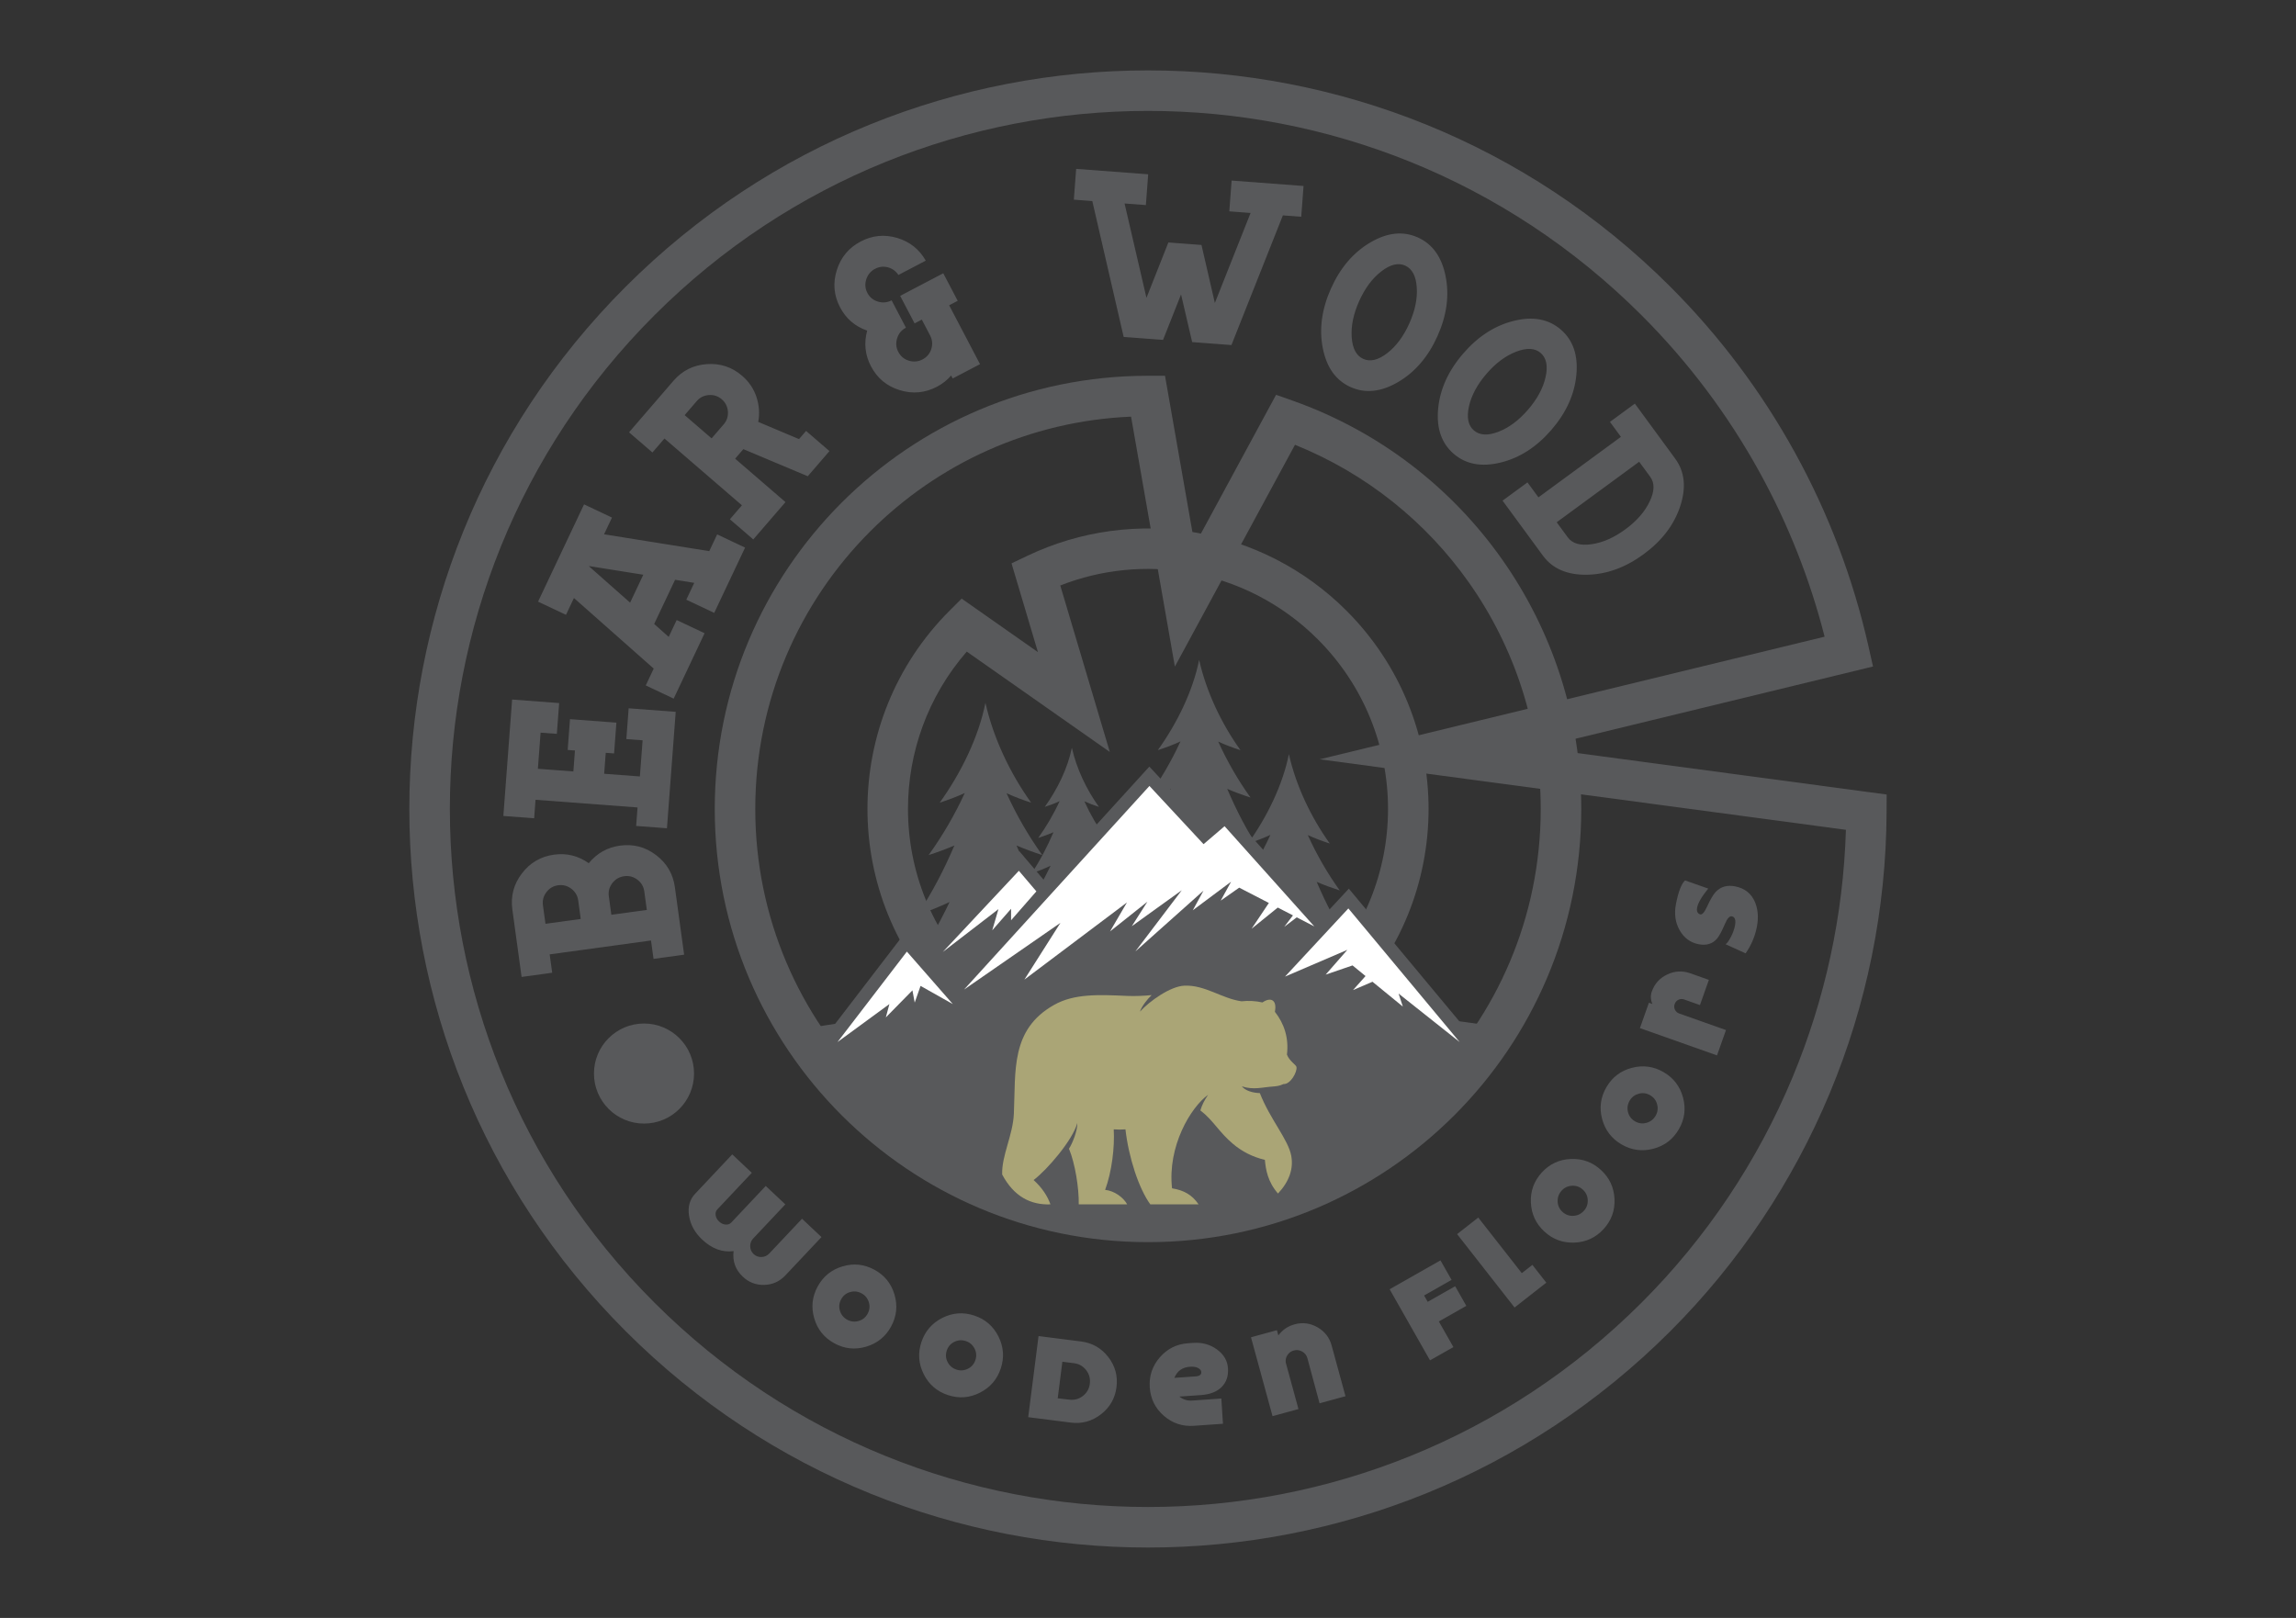 <svg xmlns="http://www.w3.org/2000/svg" xmlns:xlink="http://www.w3.org/1999/xlink" id="Layer_1" x="0px" y="0px" viewBox="0 0 595.276 419.528" style="enable-background:new 0 0 595.276 419.528;" xml:space="preserve"><rect x="0" y="0" width="595.276" height="419.528" fill="#333333" stroke="none"/><path style="fill:#58595B;" d="M252.939,157.757l16.162,11.34l-6.847-23.015l4.04-1.929c13.921-6.65,29.163-8.554,43.638-6.072 c14.502,2.487,28.248,9.358,39.141,20.251c14.203,14.203,21.305,32.819,21.305,51.433s-7.103,37.23-21.305,51.432 C334.87,275.397,316.254,282.5,297.64,282.5c-18.613,0-37.23-7.102-51.432-21.304c-14.203-14.202-21.305-32.818-21.305-51.432 s7.102-37.23,21.305-51.433l3.113-3.113L252.939,157.757z M275.402,186.331l-24.752-17.368 c-10.159,11.676-15.24,26.238-15.24,40.801c0,15.926,6.076,31.853,18.226,44.003c12.15,12.151,28.077,18.227,44.004,18.227 c15.926,0,31.853-6.076,44.004-18.227c12.15-12.15,18.226-28.077,18.226-44.003c0-15.927-6.076-31.854-18.226-44.004 c-9.33-9.33-21.087-15.211-33.478-17.337c-11.012-1.888-22.52-0.828-33.272,3.393l12.843,43.169L275.402,186.331z"></path><path style="fill-rule:evenodd;clip-rule:evenodd;fill:#58595B;" d="M478.583,215.173L342.15,196.89l130.911-31.796 c-3.798-14.909-9.472-29.224-16.844-42.619c-8.173-14.849-18.452-28.566-30.588-40.702c-35.344-35.344-81.667-53.015-127.991-53.015 c-46.324,0-92.647,17.672-127.99,53.014c-35.345,35.345-53.015,81.668-53.015,127.991s17.671,92.647,53.013,127.989 c35.345,35.345,81.668,53.016,127.992,53.016c46.323,0,92.647-17.671,127.99-53.013c16.884-16.883,30.086-36.746,39.088-58.338 C473.153,259.175,477.917,237.42,478.583,215.173 M398.794,193.91l90.355,12.108l-0.021,4.602 c-0.114,25.266-5.205,49.977-14.727,72.819c-9.537,22.882-23.502,43.903-41.344,61.744c-37.396,37.396-86.409,56.094-135.419,56.094 c-49.011,0-98.023-18.698-135.418-56.093c-37.396-37.396-56.095-86.409-56.095-135.419c0-49.011,18.698-98.024,56.092-135.418 c37.397-37.397,86.41-56.094,135.42-56.094c49.01,0,98.023,18.698,135.418,56.092c12.812,12.812,23.684,27.332,32.354,43.083 c8.65,15.715,15.094,32.665,19.071,50.374l1.128,5.024L398.794,193.91z"></path><path style="fill:#58595B;" d="M302.81,101.786l6.934,39.554l21.1-38.968l4.22,1.492c22.442,7.931,41.169,22.51,54.287,41.059 c13.113,18.542,20.616,41.049,20.616,64.841c0,31.018-12.574,59.1-32.9,79.427c-20.327,20.327-48.41,32.901-79.428,32.901 c-31.018,0-59.1-12.574-79.427-32.901c-20.327-20.327-32.901-48.41-32.901-79.427c0-31.018,12.574-59.101,32.901-79.428 c20.327-20.327,48.409-32.9,79.427-32.9h4.409L302.81,101.786z M302.004,157.998l-8.758-49.96 c-26.371,1.119-50.146,12.267-67.607,29.727c-18.425,18.425-29.822,43.881-29.822,71.999c0,28.118,11.397,53.574,29.822,71.999 c18.425,18.425,43.881,29.822,71.999,29.822c28.117,0,53.574-11.397,71.999-29.822c18.425-18.425,29.822-43.882,29.822-71.999 c0-21.588-6.801-42.001-18.687-58.808c-11.059-15.64-26.529-28.165-45.023-35.622l-31.142,57.516L302.004,157.998z"></path><path style="fill-rule:evenodd;clip-rule:evenodd;fill:#58595B;" d="M434.317,118.92c2.472,3.37,2.908,7.474,1.315,12.32 c-1.591,4.834-4.757,8.995-9.486,12.464c-4.752,3.486-9.679,5.26-14.767,5.326c-5.102,0.065-8.885-1.583-11.357-4.954 l-10.457-14.257l6.456-4.735l2.844,3.877l21.385-15.686l-2.844-3.878l6.456-4.736L434.317,118.92z M406.477,139.342 c1.168,1.591,3.203,2.19,6.111,1.781c2.912-0.401,5.848-1.693,8.822-3.875c2.937-2.154,5.036-4.556,6.301-7.219 c1.27-2.655,1.318-4.783,0.151-6.374l-2.877-3.923c-3.496,2.565-5.925,4.346-7.285,5.344c-1.36,0.998-2.496,1.831-3.415,2.505 c-0.926,0.68-2.062,1.512-3.422,2.51c-1.36,0.998-3.781,2.773-7.263,5.328L406.477,139.342z M399.443,91.523 c-1.481-1.277-3.598-1.39-6.345-0.333c-2.748,1.057-5.308,2.961-7.686,5.719c-2.409,2.792-3.928,5.619-4.563,8.484 c-0.636,2.866-0.208,4.936,1.274,6.213c1.487,1.283,3.606,1.409,6.347,0.359c2.741-1.05,5.313-2.968,7.721-5.761 c2.378-2.758,3.886-5.569,4.528-8.442C401.361,94.889,400.931,92.805,399.443,91.523z M404.672,85.46 c3.158,2.722,4.504,6.625,4.031,11.699c-0.467,5.068-2.618,9.832-6.449,14.275c-3.848,4.463-8.251,7.298-13.195,8.504 c-4.949,1.214-9.008,0.455-12.165-2.268c-3.165-2.73-4.511-6.632-4.031-11.7c0.473-5.062,2.638-9.827,6.487-14.29 c3.83-4.442,8.221-7.276,13.157-8.489C397.45,81.972,401.507,82.73,404.672,85.46z M364.315,68.87 c-1.785-0.801-3.846-0.305-6.176,1.492c-2.332,1.797-4.241,4.353-5.734,7.675c-1.511,3.364-2.161,6.506-1.952,9.434 c0.209,2.928,1.211,4.79,2.995,5.591c1.791,0.805,3.858,0.322,6.185-1.468c2.327-1.789,4.245-4.361,5.756-7.725 c1.492-3.322,2.134-6.447,1.93-9.383C367.113,71.549,366.106,69.675,364.315,68.87z M367.595,61.567 c3.803,1.708,6.207,5.063,7.202,10.062c0.999,4.99,0.297,10.17-2.106,15.521c-2.414,5.377-5.825,9.35-10.219,11.918 c-4.397,2.576-8.501,3.007-12.306,1.299c-3.812-1.713-6.216-5.068-7.202-10.063c-0.991-4.985-0.277-10.171,2.138-15.547 c2.404-5.35,5.802-9.32,10.187-11.891C359.678,60.286,363.783,59.854,367.595,61.567z M324.235,55.22l-5.517-0.415l0.601-7.984 l18.648,1.403l-0.6,7.983l-4.759-0.358l-13.336,33.622l-1.82-0.137l-6.552-0.493l-1.811-0.136l-2.88-12.363l-4.669,11.794 l-1.849-0.139l-6.524-0.491l-1.838-0.138l-8.13-35.236l-4.786-0.36l0.601-7.984l18.675,1.405l-0.6,7.983l-5.526-0.415l5.677,24.467 l5.68-14.357l0.194,0.014l8.169,0.615l0.221,0.016l3.468,15.046L324.235,55.22z M226.878,69.703 c-1.132,0.594-1.891,1.504-2.285,2.726c-0.391,1.23-0.298,2.406,0.291,3.53c0.59,1.125,1.502,1.869,2.737,2.249 c1.23,0.37,2.409,0.264,3.542-0.33l3.717,7.091c-1.132,0.595-1.89,1.505-2.281,2.734c-0.387,1.238-0.294,2.414,0.3,3.546 c0.598,1.142,1.511,1.908,2.742,2.278c1.23,0.37,2.409,0.265,3.542-0.329c1.141-0.598,1.898-1.507,2.278-2.721 c0.379-1.214,0.266-2.388-0.337-3.537l-2.129-4.063l-1.872,0.98l-3.743-7.14l11.178-5.859l3.743,7.141l-2.216,1.162l8.002,15.265 l-7.092,3.716l-0.404-0.771c-1.009,1.189-2.239,2.157-3.683,2.914c-3.086,1.617-6.301,1.911-9.645,0.881 c-3.343-1.03-5.824-3.088-7.451-6.191c-1.531-2.922-1.859-6.003-0.985-9.245c-3.145-1.091-5.485-3.099-7.025-6.037 c-1.617-3.086-1.898-6.297-0.848-9.642c1.051-3.345,3.114-5.817,6.2-7.434c3.029-1.588,6.185-1.893,9.458-0.919 c3.264,0.977,5.735,2.937,7.407,5.888l-7.092,3.717c-0.649-0.998-1.543-1.649-2.699-1.975 C229.078,69.011,227.961,69.136,226.878,69.703z M187.64,110.022c0.817-0.947,1.17-2.051,1.082-3.325 c-0.101-1.274-0.625-2.326-1.587-3.155c-0.962-0.829-2.079-1.193-3.353-1.106c-1.275,0.101-2.314,0.611-3.131,1.559l-3.146,3.649 l6.989,6.028L187.64,110.022z M190.598,118.937c2.176,1.876,4.351,3.753,6.526,5.628c2.168,1.87,4.344,3.746,6.526,5.628 l-8.351,9.683l-6.063-5.228l3.122-3.621l-20.084-17.321l-3.123,3.621l-6.062-5.229l11.516-13.355 c2.27-2.631,5.139-4.071,8.622-4.322c3.49-0.259,6.555,0.757,9.186,3.026c1.776,1.531,3.009,3.365,3.72,5.52 c0.704,2.149,0.855,4.286,0.449,6.431l10.579,4.462l1.828-2.12l6.062,5.229c-0.944,1.094-1.888,2.189-2.826,3.277 c-0.945,1.095-1.871,2.169-2.796,3.243l-16.702-7.025L190.598,118.937z M169.604,161.801l3.767,3.35l2.067-4.374l7.239,3.422 l-8.016,16.957l-7.238-3.422l2.063-4.366l-20.682-18.304l-2.064,4.365l-7.238-3.422c1.988-4.206,3.972-8.403,5.96-12.608 c1.988-4.205,3.976-8.41,5.964-12.616l7.238,3.421l-2.051,4.34l27.272,4.365l2.051-4.34l7.239,3.422l-8.004,16.931l-7.238-3.422 l2.063-4.365l-4.975-0.794L169.604,161.801z M152.767,146.79l-0.035,0.075l10.632,9.402l3.422-7.238L152.767,146.79z  M166.605,191.964l-4.214-0.317l0.6-7.984l12.198,0.918c-0.379,5.035-0.757,10.064-1.135,15.09 c-0.379,5.027-0.758,10.063-1.136,15.099l-7.984-0.601l0.361-4.796l-26.446-1.989l-0.361,4.795l-7.983-0.6l2.27-30.189l12.198,0.917 l-0.601,7.984l-4.213-0.316l-0.705,9.37l9.203,0.692l0.409-5.433l-1.884-0.141l0.6-7.984l12.031,0.905l-0.6,7.984l-2.162-0.163 l-0.408,5.434l9.259,0.696L166.605,191.964z M132.837,235.832c-0.471-3.443,0.347-6.557,2.464-9.335 c2.114-2.787,4.895-4.412,8.347-4.884c3.287-0.45,6.279,0.29,8.993,2.22c2.133-2.594,4.834-4.114,8.102-4.561 c3.47-0.475,6.585,0.342,9.362,2.459c2.776,2.107,4.401,4.887,4.872,8.331l2.394,17.489l-7.932,1.086l-0.652-4.765l-26.276,3.598 l0.653,4.765l-7.933,1.086L132.837,235.832z M149.913,233.494c-0.172-1.258-0.769-2.27-1.781-3.039 c-1.023-0.776-2.159-1.079-3.416-0.907c-1.258,0.172-2.271,0.769-3.048,1.792c-0.769,1.012-1.072,2.148-0.899,3.406l0.656,4.793 l9.144-1.251L149.913,233.494z M167.045,231.148c-0.173-1.258-0.769-2.27-1.781-3.039c-1.014-0.778-2.168-1.078-3.444-0.903 c-1.267,0.173-2.28,0.77-3.066,1.794c-0.777,1.014-1.08,2.149-0.908,3.407l0.656,4.793l9.199-1.259L167.045,231.148z"></path><path style="fill-rule:evenodd;clip-rule:evenodd;fill:#58595B;" d="M312.549,244.197v9.456h-3.302v-9.47 c-3.223,1.963-6.873,3.279-10.743,4.185c-1.106-2.245-2.117-4.561-3.027-6.939c1.921-3.189,3.685-6.47,5.313-9.831 c-2.434,1.023-4.999,1.946-7.658,2.796l-0.12-0.427c3.679-5.081,6.789-10.497,9.477-16.157c-2.39,1.134-4.927,2.144-7.565,3.063 c3.397-5.112,6.249-10.584,8.697-16.319c-1.915,0.831-3.939,1.57-6.04,2.249c3.211-4.474,6.127-9.423,8.474-14.55 c-1.832,0.854-3.807,1.594-5.873,2.262c4.988-6.951,9.098-15.329,10.714-23.407c1.835,8.169,5.726,16.456,10.714,23.407 c-2.026-0.654-3.963-1.379-5.763-2.213c2.313,5.113,5.155,10.031,8.364,14.501c-2.1-0.677-4.126-1.418-6.037-2.249 c2.445,5.734,5.296,11.203,8.698,16.319c-2.639-0.919-5.179-1.929-7.568-3.063c2.796,5.885,6.046,11.508,9.92,16.761 c-2.857-0.898-5.614-1.874-8.222-2.973c3.09,6.369,6.655,12.456,10.867,18.166C324.38,249.151,317.998,247.573,312.549,244.197"></path><path style="fill-rule:evenodd;clip-rule:evenodd;fill:#58595B;" d="M275.476,252.038l0.287,0.393l-0.569-0.181L275.476,252.038z  M271.742,246.554c0.937,1.476,1.911,2.928,2.925,4.36l-0.614,0.965c-2.253-0.743-4.442-1.535-6.547-2.393L271.742,246.554z  M257.318,263.076v10.457h-3.653V263.06c-6.115,3.717-13.616,5.349-21.367,6.171c4.653-6.316,8.6-13.05,12.014-20.09 c-2.882,1.212-5.931,2.293-9.089,3.29c4.283-5.812,7.878-12.03,10.971-18.541c-2.642,1.256-5.449,2.369-8.368,3.387 c3.761-5.654,6.911-11.707,9.619-18.045c-2.119,0.918-4.356,1.734-6.682,2.489c3.553-4.948,6.78-10.425,9.372-16.096 c-2.024,0.945-4.21,1.766-6.494,2.503c5.518-7.686,10.06-16.953,11.851-25.888c2.026,9.034,6.33,18.202,11.848,25.888 c-2.239-0.724-4.384-1.526-6.375-2.447c2.559,5.652,5.704,11.092,9.255,16.04c-2.323-0.755-4.563-1.575-6.68-2.491 c2.708,6.34,5.859,12.394,9.62,18.048c-2.919-1.018-5.726-2.131-8.368-3.387c1.465,3.087,3.044,6.107,4.756,9.05l-12.634,13.879 l10.096-6.99c3.338,6.792,7.175,13.292,11.679,19.401C270.402,268.552,263.346,266.809,257.318,263.076z"></path><path style="fill-rule:evenodd;clip-rule:evenodd;fill:#58595B;" d="M289.735,235.234l0.171,0.233l-0.338-0.107L289.735,235.234z  M287.524,231.986c0.554,0.874,1.131,1.735,1.732,2.583l-0.363,0.572c-1.335-0.44-2.631-0.909-3.878-1.418L287.524,231.986z  M278.979,241.773v6.195h-2.164v-6.204c-3.622,2.201-8.065,3.168-12.657,3.655c2.757-3.742,5.094-7.73,7.117-11.901 c-1.708,0.718-3.514,1.358-5.384,1.949c2.537-3.443,4.667-7.126,6.499-10.983c-1.565,0.745-3.228,1.404-4.957,2.008 c2.227-3.35,4.093-6.936,5.698-10.69c-1.255,0.544-2.58,1.028-3.959,1.475c2.105-2.932,4.016-6.176,5.552-9.536 c-1.199,0.561-2.493,1.046-3.846,1.483c3.268-4.552,5.959-10.042,7.019-15.335c1.201,5.351,3.75,10.783,7.019,15.335 c-1.326-0.429-2.597-0.904-3.777-1.45c1.516,3.348,3.379,6.57,5.482,9.502c-1.376-0.447-2.703-0.933-3.957-1.476 c1.605,3.755,3.471,7.341,5.699,10.691c-1.73-0.604-3.393-1.263-4.958-2.007c0.868,1.828,1.804,3.618,2.817,5.361l-7.484,8.221 l5.981-4.14c1.977,4.022,4.25,7.873,6.918,11.492C286.73,245.017,282.55,243.984,278.979,241.773z"></path><path style="fill-rule:evenodd;clip-rule:evenodd;fill:#58595B;" d="M335.8,267.911v9.361h-3.269v-9.374 c-5.475,3.327-12.188,4.785-19.128,5.524c4.168-5.653,7.699-11.678,10.758-17.984c-2.583,1.084-5.31,2.052-8.14,2.943 c3.835-5.201,7.055-10.764,9.824-16.594c-2.368,1.124-4.88,2.121-7.493,3.033c3.368-5.062,6.186-10.481,8.611-16.155 c-1.895,0.82-3.901,1.553-5.979,2.227c3.178-4.429,6.066-9.33,8.388-14.405c-1.812,0.847-3.766,1.579-5.813,2.242 c4.94-6.88,9.006-15.178,10.606-23.174c1.817,8.086,5.669,16.294,10.609,23.174c-2.005-0.649-3.925-1.37-5.707-2.195 c2.288,5.062,5.105,9.933,8.283,14.359c-2.081-0.674-4.084-1.403-5.979-2.227c2.424,5.673,5.243,11.093,8.61,16.155 c-2.613-0.912-5.124-1.909-7.49-3.033c2.766,5.827,5.986,11.393,9.819,16.594c-2.829-0.891-5.555-1.858-8.138-2.943 c3.059,6.306,6.59,12.331,10.758,17.984C347.512,272.811,341.197,271.251,335.8,267.911"></path><path style="fill-rule:evenodd;clip-rule:evenodd;fill:#58595B;" d="M297.683,316.838c-37.929,0-71.985-18.933-95.345-48.968 c61.192-11.224,124.97-11.435,191.301-0.785C370.265,297.577,335.942,316.838,297.683,316.838"></path><polygon style="fill-rule:evenodd;clip-rule:evenodd;fill:#58595B;" points="349.707,230.432 385.855,273.836 210.122,273.836  235.002,241.394 239.704,246.921 264.264,220.706 270.914,228.526 297.986,198.782 312.277,214.157 317.769,209.459  342.978,237.675 "></polygon><polygon style="fill-rule:evenodd;clip-rule:evenodd;fill:#FFFFFF;" points="238.67,255.646 247.028,260.357 235.123,246.751  217.136,270.204 230.591,260.357 229.667,263.819 236.564,256.799 237.154,259.974 "></polygon><polygon style="fill-rule:evenodd;clip-rule:evenodd;fill:#FFFFFF;" points="268.698,231.133 264.159,225.795 244.43,246.852  258.861,235.742 257.261,241.224 262.139,235.649 262.139,238.63 "></polygon><polygon style="fill-rule:evenodd;clip-rule:evenodd;fill:#FFFFFF;" points="312.044,218.893 298.011,203.798 249.942,256.601  274.93,239.302 265.59,254.014 292.175,234.012 287.801,241.512 297.476,233.823 293.437,240.169 306.393,230.842 294.364,246.706  312.031,230.939 309.253,236.035 319.179,228.629 316.49,233.534 321.283,230.17 328.976,234.14 324.501,240.819 331.285,235.331  335.219,237.362 332.958,240.336 336.197,237.869 340.753,240.22 317.491,214.236 "></polygon><polygon style="fill-rule:evenodd;clip-rule:evenodd;fill:#FFFFFF;" points="378.439,270.204 349.586,235.555 333.167,253.231  349.321,246.296 343.701,252.721 350.668,250.335 354.039,253.094 350.793,256.73 355.84,254.57 363.707,261.005 362.613,257.643  "></polygon><path style="fill-rule:evenodd;clip-rule:evenodd;fill:#AAA576;" d="M321.962,281.686c3.007,1.011,5.385,0.22,8.021,0.054 c0.898-0.06,1.818-0.166,2.773-0.644c1.762,0.148,3.594-3.072,3.383-4.409c-0.095-0.586-1.89-1.58-2.477-3.239 c0.522-4.3-0.718-8.044-3.129-11.098c0.611-3.097-1.089-3.889-3.22-2.415c-1.667-0.389-3.725-0.506-5.421-0.297 c-5.113-0.708-9.464-4.29-14.834-4.055c-3.617,0.156-9.021,4.006-11.506,6.73c0.451-1.376,1.908-3.232,3.031-4.285 c-1.738,0.183-4.351,0.306-6.268,0.215c-7.498-0.338-13.8-0.614-19.011,2.32c-11.32,6.362-9.952,17.069-10.441,28.179 c-0.249,5.695-3.186,10.836-3.035,15.811c3.063,5.738,7.377,7.92,12.517,7.741c-0.762-2.137-2.104-4.247-4.361-6.313 c3.449-2.584,10.158-10.371,11.329-14.794c0.065,2.036-1.291,5.339-2.161,6.675c1.588,3.824,2.612,10.239,2.528,14.432 c4.191,0,8.372,0,12.564,0c-0.978-1.804-3.35-3.528-5.718-3.762c1.753-4.77,2.491-11.025,2.227-15.692 c0.925,0.085,2.161,0.083,3.04,0c0.836,7.342,3.468,15.358,6.447,19.454c4.171,0,8.344,0,12.517,0 c-1.697-2.485-3.806-3.656-6.884-4.165c-1.212-10.842,4.807-20.99,9.346-24.245c-0.921,1.348-1.611,2.674-2.002,4.044 c3.37,2.582,4.816,5.63,8.482,8.704c2.316,1.942,5.028,3.367,8.242,4.118c0.234,2.557,0.756,5.72,3.406,8.732 c2.918-3.141,4.031-6.385,3.444-9.72c-0.748-4.262-5.478-9.472-8.157-16.323C324.767,283.389,322.897,282.835,321.962,281.686"></path><path style="fill:#58595B;" d="M449.839,229.832c2.522,0.491,4.255,1.872,5.197,4.145c0.767,1.886,0.921,4.005,0.463,6.358 c-0.482,2.475-1.456,4.765-2.922,6.871l-5.203-2.371c0.362-0.181,0.813-0.786,1.353-1.814c0.54-1.027,0.901-2.015,1.085-2.96 c0.288-1.48,0.019-2.3-0.806-2.46c-0.581-0.112-1.175,0.539-1.778,1.959c-0.832,1.952-1.538,3.25-2.116,3.893 c-1.161,1.31-2.724,1.774-4.689,1.392c-2.158-0.42-3.806-1.628-4.941-3.623c-1.135-1.996-1.455-4.267-0.959-6.814 c0.622-3.202,1.409-5.239,2.358-6.111l6.009,2.112c-1.686,2.064-2.649,3.715-2.889,4.952c-0.151,0.775,0.022,1.312,0.517,1.611 c0.112,0.072,0.217,0.117,0.313,0.136c0.509,0.1,1.092-0.568,1.749-2.002c0.877-1.919,1.645-3.216,2.305-3.894 C446.175,229.901,447.825,229.441,449.839,229.832 M443.053,254.083l-2.313,6.534l-4.088-1.447 c-0.512-0.181-1.005-0.159-1.479,0.067c-0.472,0.225-0.8,0.594-0.981,1.107c-0.181,0.513-0.158,1.006,0.067,1.478 c0.225,0.474,0.595,0.801,1.107,0.982l12.125,4.292l-2.326,6.57l-19.987-7.075l2.326-6.57l0.909,0.321 c-0.473-1.11-0.523-2.19-0.152-3.238c0.718-2.027,2.052-3.501,4.003-4.422c1.952-0.921,3.94-1.023,5.967-0.306L443.053,254.083z  M427.833,284c-0.94-0.546-1.928-0.678-2.965-0.394c-1.037,0.283-1.821,0.884-2.356,1.803c-0.547,0.94-0.687,1.93-0.42,2.971 c0.266,1.041,0.869,1.835,1.81,2.382c0.94,0.546,1.928,0.678,2.964,0.395c1.037-0.283,1.828-0.895,2.375-1.835 c0.534-0.919,0.668-1.899,0.401-2.94C429.376,285.341,428.773,284.547,427.833,284z M431.317,278.009 c2.585,1.503,4.265,3.702,5.04,6.596c0.775,2.894,0.411,5.634-1.091,8.22c-1.516,2.606-3.723,4.288-6.622,5.046 c-2.899,0.758-5.641,0.386-8.226-1.117c-2.585-1.502-4.265-3.702-5.04-6.597c-0.775-2.894-0.405-5.645,1.111-8.251 c1.502-2.585,3.704-4.257,6.603-5.015C425.991,276.134,428.732,276.506,431.317,278.009z M410.388,308.483 c-0.802-0.734-1.739-1.074-2.812-1.018c-1.073,0.055-1.969,0.475-2.687,1.259c-0.734,0.802-1.083,1.739-1.044,2.813 c0.038,1.074,0.458,1.978,1.26,2.713c0.802,0.734,1.739,1.073,2.812,1.018c1.073-0.055,1.977-0.485,2.712-1.286 c0.719-0.783,1.058-1.712,1.02-2.786C411.608,310.122,411.189,309.217,410.388,308.483z M415.07,303.373 c2.204,2.02,3.377,4.526,3.516,7.52c0.139,2.993-0.801,5.592-2.82,7.796c-2.037,2.223-4.553,3.395-7.547,3.517 c-2.994,0.122-5.593-0.827-7.798-2.847c-2.204-2.02-3.376-4.527-3.516-7.52c-0.14-2.993,0.809-5.602,2.847-7.824 c2.019-2.205,4.526-3.367,7.521-3.49C410.266,300.403,412.866,301.352,415.07,303.373z M400.907,332.597l-8.23,6.443l-14.898-19.03 l5.487-4.296l11.288,14.418l2.743-2.147L400.907,332.597z M380.169,338.614l-7.122,4.046l3.771,6.64l-6.06,3.442l-10.471-18.436 l13.182-7.487l2.874,5.059l-7.122,4.046l0.934,1.644l7.122-4.046L380.169,338.614z M348.841,362.042l-6.722,1.837l-3.159-11.703 c-0.207-0.762-0.66-1.337-1.355-1.724c-0.693-0.387-1.423-0.476-2.186-0.268c-0.692,0.189-1.235,0.588-1.633,1.196 c-0.398,0.608-0.538,1.268-0.42,1.978l3.282,12.015l-6.723,1.837l-5.587-20.453l6.723-1.837l0.371,1.359 c1.065-1.444,2.469-2.404,4.209-2.878c2.074-0.567,4.051-0.313,5.934,0.761c1.881,1.075,3.105,2.649,3.671,4.722L348.841,362.042z  M310.011,356.897c1.011-0.07,1.491-0.452,1.443-1.142c-0.027-0.394-0.299-0.734-0.814-1.02c-0.515-0.287-1.229-0.398-2.142-0.334 c-1.948,0.137-3.292,1.097-4.034,2.883L310.011,356.897z M318.373,354.789c0.139,1.997-0.404,3.615-1.63,4.852 c-1.227,1.237-3.011,1.938-5.353,2.102l-5.621,0.392c0.971,0.775,2.072,1.119,3.305,1.032l7.58-0.529l0.419,6.547l-7.543,0.527 c-2.958,0.207-5.551-0.658-7.78-2.596c-2.229-1.938-3.447-4.385-3.653-7.343c-0.207-2.958,0.658-5.557,2.595-7.799 c1.936-2.24,4.383-3.464,7.342-3.671l1.294-0.09c2.342-0.163,4.4,0.399,6.175,1.687 C317.279,351.188,318.235,352.817,318.373,354.789z M282.556,358.824c0.168-1.324-0.148-2.504-0.951-3.541 c-0.801-1.036-1.853-1.637-3.152-1.802l-3.015-0.384l-1.208,9.486l3.02,0.348c1.3,0.165,2.467-0.153,3.503-0.955 C281.79,361.173,282.39,360.123,282.556,358.824z M289.469,359.703c-0.368,2.893-1.714,5.237-4.035,7.034 c-2.321,1.797-4.928,2.512-7.821,2.143l-11.031-1.404l2.678-21.033l11.031,1.405c2.893,0.368,5.238,1.707,7.037,4.016 C289.126,354.174,289.841,356.787,289.469,359.703z M252.889,352.661c0.341-1.032,0.266-2.026-0.226-2.982 c-0.491-0.956-1.241-1.6-2.25-1.934c-1.032-0.341-2.031-0.273-2.995,0.202c-0.963,0.476-1.615,1.23-1.956,2.263 c-0.341,1.033-0.266,2.026,0.226,2.982c0.491,0.956,1.253,1.604,2.285,1.945c1.009,0.332,1.996,0.261,2.959-0.214 C251.896,354.449,252.548,353.694,252.889,352.661z M259.472,354.833c-0.937,2.84-2.742,4.937-5.414,6.293 c-2.673,1.356-5.429,1.566-8.268,0.629c-2.863-0.945-4.964-2.758-6.304-5.438c-1.341-2.68-1.543-5.44-0.605-8.28 c0.937-2.84,2.742-4.937,5.414-6.293c2.672-1.356,5.44-1.562,8.303-0.617c2.839,0.938,4.929,2.746,6.269,5.427 C260.207,349.234,260.408,351.994,259.472,354.833z M224.945,340.653c0.521-0.955,0.625-1.946,0.313-2.975 c-0.311-1.029-0.934-1.796-1.867-2.305c-0.955-0.521-1.949-0.634-2.982-0.338c-1.034,0.295-1.81,0.919-2.33,1.874 c-0.521,0.955-0.625,1.946-0.313,2.975c0.311,1.028,0.945,1.803,1.9,2.324c0.933,0.508,1.916,0.615,2.949,0.32 C223.648,342.233,224.425,341.607,224.945,340.653z M231.032,343.971c-1.431,2.625-3.584,4.365-6.455,5.22 c-2.872,0.855-5.621,0.566-8.246-0.864c-2.647-1.443-4.39-3.603-5.227-6.481c-0.838-2.877-0.542-5.628,0.889-8.254 c1.431-2.625,3.583-4.364,6.456-5.219c2.871-0.855,5.631-0.561,8.278,0.882c2.625,1.431,4.357,3.586,5.195,6.463 C232.759,338.593,232.462,341.344,231.032,343.971z M203.625,330.706c-1.491,1.583-3.312,2.406-5.46,2.469 c-2.148,0.064-4.005-0.641-5.57-2.116c-1.924-1.813-2.723-4.027-2.399-6.641c-2.908,0.384-5.629-0.621-8.165-3.01 c-1.888-1.78-3.016-3.826-3.381-6.14c-0.366-2.314,0.154-4.217,1.561-5.71l9.635-10.224l5.072,4.78l-8.949,9.496 c-0.372,0.395-0.515,0.897-0.427,1.507c0.088,0.609,0.384,1.151,0.887,1.625c0.504,0.474,1.062,0.737,1.675,0.79 c0.614,0.051,1.107-0.12,1.48-0.516l8.948-9.496l5.072,4.779l-8.312,8.821c-0.543,0.576-0.806,1.261-0.791,2.055 c0.015,0.795,0.31,1.464,0.885,2.006c0.576,0.543,1.261,0.797,2.056,0.765c0.794-0.032,1.462-0.336,2.005-0.912l8.49-9.01 l5.045,4.753L203.625,330.706z"></path><path style="fill-rule:evenodd;clip-rule:evenodd;fill:#58595B;" d="M166.968,265.399c7.165,0,12.973,5.808,12.973,12.974 c0,7.164-5.808,12.972-12.973,12.972c-7.164,0-12.973-5.808-12.973-12.972C153.995,271.207,159.804,265.399,166.968,265.399"></path></svg>